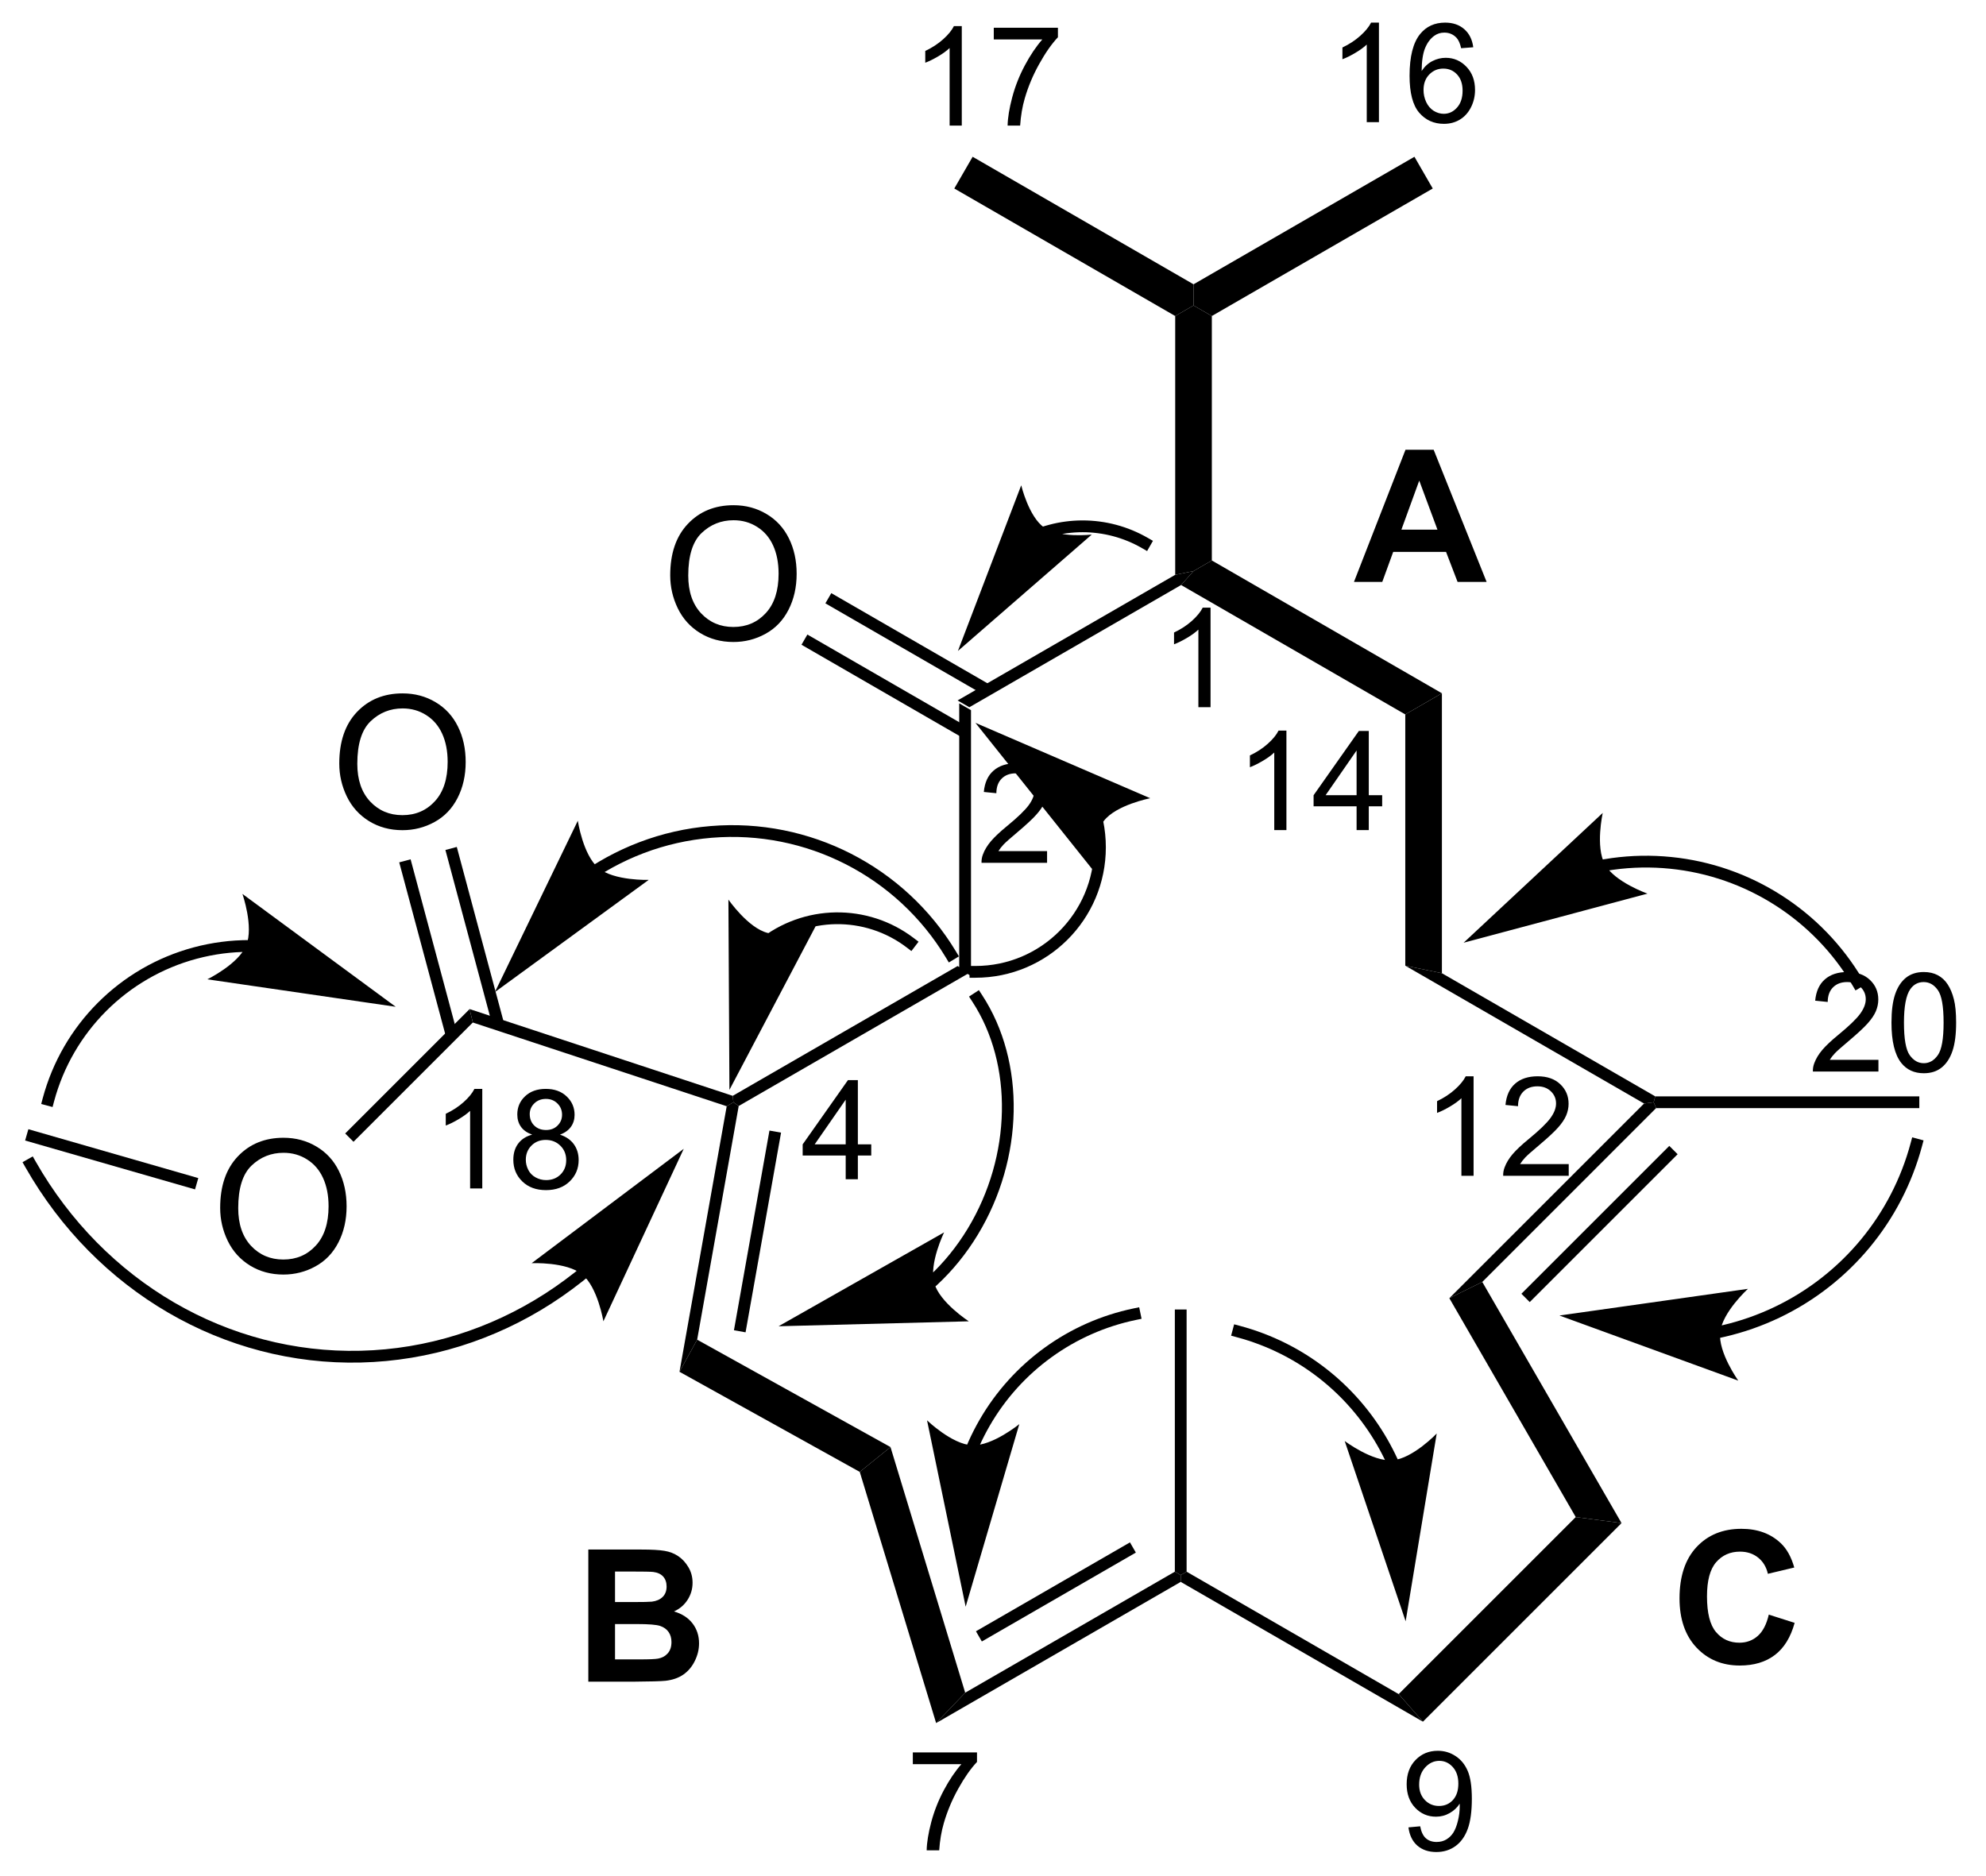 <?xml version="1.0" encoding="UTF-8"?>
<!DOCTYPE svg PUBLIC '-//W3C//DTD SVG 1.0//EN'
          'http://www.w3.org/TR/2001/REC-SVG-20010904/DTD/svg10.dtd'>
<svg stroke-dasharray="none" shape-rendering="auto" xmlns="http://www.w3.org/2000/svg" font-family="'Dialog'" text-rendering="auto" width="236" fill-opacity="1" color-interpolation="auto" color-rendering="auto" preserveAspectRatio="xMidYMid meet" font-size="12px" viewBox="0 0 236 223" fill="black" xmlns:xlink="http://www.w3.org/1999/xlink" stroke="black" image-rendering="auto" stroke-miterlimit="10" stroke-linecap="square" stroke-linejoin="miter" font-style="normal" stroke-width="1" height="223" stroke-dashoffset="0" font-weight="normal" stroke-opacity="1"
><!--Generated by the Batik Graphics2D SVG Generator--><defs id="genericDefs"
  /><g
  ><defs id="defs1"
    ><clipPath clipPathUnits="userSpaceOnUse" id="clipPath1"
      ><path d="M0.923 1.7 L89.086 1.7 L89.086 85.236 L0.923 85.236 L0.923 1.7 Z"
      /></clipPath
      ><clipPath clipPathUnits="userSpaceOnUse" id="clipPath2"
      ><path d="M139.877 303.777 L139.877 384.991 L225.589 384.991 L225.589 303.777 Z"
      /></clipPath
    ></defs
    ><g transform="scale(2.667,2.667) translate(-0.923,-1.7) matrix(1.029,0,0,1.029,-142.955,-310.765)"
    ><path d="M181.358 334.121 L181.868 334.415 L181.868 345.924 L181.358 345.629 Z" stroke="none" clip-path="url(#clipPath2)"
    /></g
    ><g transform="matrix(2.743,0,0,2.743,-383.674,-833.241)"
    ><path d="M202.34 345.94 L200.753 345.613 L200.753 334.726 L202.34 333.81 Z" stroke="none" clip-path="url(#clipPath2)"
    /></g
    ><g transform="matrix(2.743,0,0,2.743,-383.674,-833.241)"
    ><path d="M202.34 333.81 L200.753 334.726 L191.041 329.119 L191.58 328.514 L192.373 328.055 Z" stroke="none" clip-path="url(#clipPath2)"
    /></g
    ><g transform="matrix(2.743,0,0,2.743,-383.674,-833.241)"
    ><path d="M190.786 328.677 L191.58 328.514 L191.041 329.119 L181.868 334.415 L181.358 334.121 Z" stroke="none" clip-path="url(#clipPath2)"
    /></g
    ><g transform="matrix(2.743,0,0,2.743,-383.674,-833.241)"
    ><path d="M181.358 345.629 L181.868 345.924 L171.876 351.693 L171.646 351.531 L171.617 351.253 Z" stroke="none" clip-path="url(#clipPath2)"
    /></g
    ><g transform="matrix(2.743,0,0,2.743,-383.674,-833.241)"
    ><path d="M211.582 351.276 L211.513 351.531 L211.098 351.586 L200.753 345.613 L202.34 345.94 Z" stroke="none" clip-path="url(#clipPath2)"
    /></g
    ><g transform="matrix(2.743,0,0,2.743,-383.674,-833.241)"
    ><path d="M211.098 351.586 L211.513 351.531 L211.619 351.786 L204.089 359.317 L202.662 360.021 ZM212.191 353.422 L205.784 359.829 L206.145 360.19 L212.552 353.783 Z" stroke="none" clip-path="url(#clipPath2)"
    /></g
    ><g transform="matrix(2.743,0,0,2.743,-383.674,-833.241)"
    ><path d="M202.662 360.021 L204.089 359.317 L210.122 369.766 L208.138 369.505 Z" stroke="none" clip-path="url(#clipPath2)"
    /></g
    ><g transform="matrix(2.743,0,0,2.743,-383.674,-833.241)"
    ><path d="M208.138 369.505 L210.122 369.766 L201.517 378.371 L200.467 377.176 Z" stroke="none" clip-path="url(#clipPath2)"
    /></g
    ><g transform="matrix(2.743,0,0,2.743,-383.674,-833.241)"
    ><path d="M200.467 377.176 L201.517 378.371 L191.025 372.314 L191.025 372.019 L191.28 371.872 Z" stroke="none" clip-path="url(#clipPath2)"
    /></g
    ><g transform="matrix(2.743,0,0,2.743,-383.674,-833.241)"
    ><path d="M190.77 371.872 L191.025 372.019 L191.025 372.314 L180.429 378.432 L181.688 377.115 ZM188.826 370.602 L182.154 374.454 L182.409 374.896 L189.081 371.044 Z" stroke="none" clip-path="url(#clipPath2)"
    /></g
    ><g transform="matrix(2.743,0,0,2.743,-383.674,-833.241)"
    ><path d="M181.688 377.115 L180.429 378.432 L177.12 367.548 L178.452 366.472 Z" stroke="none" clip-path="url(#clipPath2)"
    /></g
    ><g transform="matrix(2.743,0,0,2.743,-383.674,-833.241)"
    ><path d="M178.452 366.472 L177.12 367.548 L169.311 363.21 L170.076 361.819 Z" stroke="none" clip-path="url(#clipPath2)"
    /></g
    ><g transform="matrix(2.743,0,0,2.743,-383.674,-833.241)"
    ><path d="M170.076 361.819 L169.311 363.21 L171.356 351.704 L171.646 351.531 L171.876 351.693 ZM172.173 361.5 L173.711 352.847 L173.208 352.758 L171.67 361.41 Z" stroke="none" clip-path="url(#clipPath2)"
    /></g
    ><g transform="matrix(2.743,0,0,2.743,-383.674,-833.241)"
    ><path d="M192.373 328.055 L191.58 328.514 L190.786 328.677 L190.786 317.463 L191.58 317.005 L192.373 317.463 Z" stroke="none" clip-path="url(#clipPath2)"
    /></g
    ><g transform="matrix(2.743,0,0,2.743,-383.674,-833.241)"
    ><path d="M211.619 351.786 L211.513 351.531 L211.582 351.276 L223.022 351.276 L223.022 351.786 Z" stroke="none" clip-path="url(#clipPath2)"
    /></g
    ><g transform="matrix(2.743,0,0,2.743,-383.674,-833.241)"
    ><path d="M171.617 351.253 L171.646 351.531 L171.356 351.704 L160.357 348.076 L160.218 347.493 Z" stroke="none" clip-path="url(#clipPath2)"
    /></g
    ><g transform="matrix(2.743,0,0,2.743,-383.674,-833.241)"
    ><path d="M154.572 336.854 Q154.572 335.427 155.337 334.622 Q156.103 333.815 157.314 333.815 Q158.106 333.815 158.741 334.195 Q159.379 334.573 159.712 335.25 Q160.048 335.927 160.048 336.786 Q160.048 337.659 159.697 338.346 Q159.345 339.034 158.699 339.388 Q158.056 339.742 157.309 339.742 Q156.501 339.742 155.863 339.351 Q155.228 338.958 154.9 338.284 Q154.572 337.607 154.572 336.854 ZM155.353 336.865 Q155.353 337.901 155.907 338.497 Q156.465 339.091 157.306 339.091 Q158.16 339.091 158.712 338.49 Q159.267 337.888 159.267 336.784 Q159.267 336.083 159.03 335.562 Q158.793 335.042 158.337 334.755 Q157.884 334.466 157.316 334.466 Q156.512 334.466 155.931 335.021 Q155.353 335.573 155.353 336.865 Z" stroke="none" clip-path="url(#clipPath2)"
    /></g
    ><g transform="matrix(2.743,0,0,2.743,-383.674,-833.241)"
    ><path d="M161.71 348.107 L159.663 340.468 L159.17 340.6 L161.217 348.239 ZM159.688 348.564 L157.662 341.004 L157.169 341.136 L159.195 348.697 Z" stroke="none" clip-path="url(#clipPath2)"
    /></g
    ><g transform="matrix(2.743,0,0,2.743,-383.674,-833.241)"
    ><path d="M149.412 356.109 Q149.412 354.682 150.178 353.877 Q150.944 353.07 152.155 353.07 Q152.946 353.07 153.582 353.45 Q154.22 353.827 154.553 354.504 Q154.889 355.182 154.889 356.041 Q154.889 356.913 154.537 357.601 Q154.186 358.288 153.54 358.642 Q152.897 358.997 152.149 358.997 Q151.342 358.997 150.704 358.606 Q150.069 358.213 149.74 357.538 Q149.412 356.861 149.412 356.109 ZM150.194 356.119 Q150.194 357.155 150.748 357.752 Q151.306 358.346 152.147 358.346 Q153.001 358.346 153.553 357.744 Q154.108 357.142 154.108 356.038 Q154.108 355.338 153.871 354.817 Q153.634 354.296 153.178 354.01 Q152.725 353.721 152.157 353.721 Q151.352 353.721 150.772 354.275 Q150.194 354.827 150.194 356.119 Z" stroke="none" clip-path="url(#clipPath2)"
    /></g
    ><g transform="matrix(2.743,0,0,2.743,-383.674,-833.241)"
    ><path d="M160.218 347.493 L160.357 348.076 L155.188 353.244 L154.828 352.884 Z" stroke="none" clip-path="url(#clipPath2)"
    /></g
    ><g transform="matrix(2.743,0,0,2.743,-383.674,-833.241)"
    ><path d="M148.464 354.817 L148.323 355.307 L140.962 353.189 L141.103 352.699 Z" stroke="none" clip-path="url(#clipPath2)"
    /></g
    ><g transform="matrix(2.743,0,0,2.743,-383.674,-833.241)"
    ><path d="M168.909 328.7 Q168.909 327.273 169.675 326.468 Q170.44 325.661 171.651 325.661 Q172.443 325.661 173.078 326.041 Q173.716 326.418 174.05 327.096 Q174.386 327.773 174.386 328.632 Q174.386 329.504 174.034 330.192 Q173.683 330.879 173.037 331.233 Q172.393 331.588 171.646 331.588 Q170.839 331.588 170.201 331.197 Q169.565 330.804 169.237 330.129 Q168.909 329.452 168.909 328.7 ZM169.69 328.71 Q169.69 329.747 170.245 330.343 Q170.802 330.937 171.643 330.937 Q172.498 330.937 173.05 330.335 Q173.604 329.733 173.604 328.629 Q173.604 327.929 173.368 327.408 Q173.131 326.887 172.675 326.601 Q172.222 326.312 171.654 326.312 Q170.849 326.312 170.268 326.866 Q169.69 327.418 169.69 328.71 Z" stroke="none" clip-path="url(#clipPath2)"
    /></g
    ><g transform="matrix(2.743,0,0,2.743,-383.674,-833.241)"
    ><path d="M182.776 333.449 L175.887 329.471 L175.631 329.913 L182.521 333.891 ZM181.74 335.243 L174.851 331.265 L174.596 331.707 L181.485 335.685 Z" stroke="none" clip-path="url(#clipPath2)"
    /></g
    ><g transform="matrix(2.743,0,0,2.743,-383.674,-833.241)"
    ><path d="M191.58 316.089 L191.58 317.005 L190.786 317.463 L181.216 311.938 L182.01 310.563 Z" stroke="none" clip-path="url(#clipPath2)"
    /></g
    ><g transform="matrix(2.743,0,0,2.743,-383.674,-833.241)"
    ><path d="M192.373 317.463 L191.58 317.005 L191.58 316.089 L201.15 310.563 L201.943 311.938 Z" stroke="none" clip-path="url(#clipPath2)"
    /></g
    ><g transform="matrix(2.743,0,0,2.743,-383.674,-833.241)"
    ><path d="M191.28 371.872 L191.025 372.019 L190.77 371.872 L190.77 360.511 L191.28 360.511 Z" stroke="none" clip-path="url(#clipPath2)"
    /></g
    ><g transform="matrix(2.743,0,0,2.743,-383.674,-833.241)"
    ><path d="M203.712 354.718 L203.185 354.718 L203.185 351.357 Q202.993 351.538 202.685 351.72 Q202.376 351.902 202.13 351.993 L202.13 351.484 Q202.571 351.275 202.901 350.98 Q203.233 350.683 203.372 350.406 L203.712 350.406 L203.712 354.718 ZM207.834 354.21 L207.834 354.718 L204.994 354.718 Q204.988 354.527 205.057 354.351 Q205.164 354.062 205.402 353.781 Q205.643 353.499 206.094 353.13 Q206.793 352.556 207.039 352.22 Q207.285 351.884 207.285 351.585 Q207.285 351.273 207.061 351.058 Q206.838 350.841 206.477 350.841 Q206.096 350.841 205.867 351.07 Q205.639 351.298 205.637 351.702 L205.094 351.648 Q205.15 351.04 205.514 350.724 Q205.877 350.406 206.488 350.406 Q207.107 350.406 207.467 350.749 Q207.828 351.091 207.828 351.597 Q207.828 351.855 207.723 352.105 Q207.617 352.353 207.371 352.628 Q207.127 352.904 206.559 353.384 Q206.084 353.782 205.949 353.925 Q205.815 354.068 205.727 354.21 L207.834 354.21 Z" stroke="none" clip-path="url(#clipPath2)"
    /></g
    ><g transform="matrix(2.743,0,0,2.743,-383.674,-833.241)"
    ><path d="M176.511 354.868 L176.511 353.839 L174.647 353.839 L174.647 353.356 L176.608 350.573 L177.038 350.573 L177.038 353.356 L177.618 353.356 L177.618 353.839 L177.038 353.839 L177.038 354.868 L176.511 354.868 ZM176.511 353.356 L176.511 351.419 L175.167 353.356 L176.511 353.356 Z" stroke="none" clip-path="url(#clipPath2)"
    /></g
    ><g transform="matrix(2.743,0,0,2.743,-383.674,-833.241)"
    ><path d="M160.767 355.265 L160.24 355.265 L160.24 351.904 Q160.048 352.085 159.74 352.267 Q159.431 352.449 159.185 352.54 L159.185 352.031 Q159.627 351.822 159.957 351.527 Q160.289 351.23 160.427 350.952 L160.767 350.952 L160.767 355.265 ZM162.928 352.935 Q162.6 352.816 162.442 352.593 Q162.284 352.37 162.284 352.06 Q162.284 351.591 162.62 351.273 Q162.958 350.952 163.518 350.952 Q164.081 350.952 164.423 351.279 Q164.766 351.605 164.766 352.074 Q164.766 352.372 164.608 352.595 Q164.452 352.816 164.133 352.935 Q164.528 353.064 164.735 353.351 Q164.942 353.638 164.942 354.036 Q164.942 354.587 164.551 354.964 Q164.163 355.339 163.526 355.339 Q162.891 355.339 162.501 354.962 Q162.112 354.585 162.112 354.023 Q162.112 353.603 162.323 353.322 Q162.536 353.038 162.928 352.935 ZM162.823 352.042 Q162.823 352.347 163.018 352.54 Q163.215 352.734 163.53 352.734 Q163.835 352.734 164.028 352.542 Q164.223 352.349 164.223 352.072 Q164.223 351.781 164.022 351.583 Q163.823 351.386 163.524 351.386 Q163.221 351.386 163.022 351.579 Q162.823 351.773 162.823 352.042 ZM162.653 354.025 Q162.653 354.251 162.76 354.462 Q162.868 354.673 163.079 354.788 Q163.29 354.904 163.532 354.904 Q163.911 354.904 164.157 354.661 Q164.403 354.417 164.403 354.042 Q164.403 353.661 164.149 353.413 Q163.895 353.163 163.514 353.163 Q163.143 353.163 162.897 353.409 Q162.653 353.656 162.653 354.025 Z" stroke="none" clip-path="url(#clipPath2)"
    /></g
    ><g transform="matrix(2.743,0,0,2.743,-383.674,-833.241)"
    ><path d="M199.612 309.062 L199.084 309.062 L199.084 305.701 Q198.893 305.882 198.584 306.064 Q198.276 306.246 198.03 306.337 L198.03 305.828 Q198.471 305.619 198.801 305.324 Q199.133 305.027 199.272 304.75 L199.612 304.75 L199.612 309.062 ZM203.698 305.818 L203.173 305.859 Q203.103 305.548 202.974 305.408 Q202.761 305.183 202.446 305.183 Q202.195 305.183 202.005 305.324 Q201.755 305.505 201.611 305.855 Q201.468 306.203 201.462 306.847 Q201.654 306.556 201.929 306.416 Q202.204 306.275 202.505 306.275 Q203.032 306.275 203.404 306.664 Q203.775 307.052 203.775 307.668 Q203.775 308.072 203.599 308.42 Q203.425 308.765 203.12 308.951 Q202.816 309.136 202.429 309.136 Q201.771 309.136 201.355 308.652 Q200.939 308.166 200.939 307.052 Q200.939 305.806 201.398 305.242 Q201.8 304.75 202.48 304.75 Q202.986 304.75 203.31 305.035 Q203.634 305.318 203.698 305.818 ZM201.544 307.67 Q201.544 307.943 201.659 308.193 Q201.777 308.441 201.984 308.572 Q202.193 308.701 202.421 308.701 Q202.755 308.701 202.995 308.431 Q203.236 308.162 203.236 307.699 Q203.236 307.253 202.997 306.998 Q202.761 306.742 202.4 306.742 Q202.042 306.742 201.792 306.998 Q201.544 307.253 201.544 307.67 Z" stroke="none" clip-path="url(#clipPath2)"
    /></g
    ><g transform="matrix(2.743,0,0,2.743,-383.674,-833.241)"
    ><path d="M181.54 309.213 L181.013 309.213 L181.013 305.851 Q180.821 306.033 180.513 306.215 Q180.204 306.396 179.958 306.488 L179.958 305.978 Q180.399 305.769 180.73 305.474 Q181.061 305.178 181.2 304.9 L181.54 304.9 L181.54 309.213 ZM182.926 305.48 L182.926 304.973 L185.705 304.973 L185.705 305.383 Q185.295 305.82 184.893 306.545 Q184.49 307.267 184.269 308.031 Q184.111 308.57 184.068 309.213 L183.525 309.213 Q183.535 308.705 183.725 307.988 Q183.916 307.269 184.272 306.603 Q184.627 305.937 185.029 305.48 L182.926 305.48 Z" stroke="none" clip-path="url(#clipPath2)"
    /></g
    ><g transform="matrix(2.743,0,0,2.743,-383.674,-833.241)"
    ><path d="M221.251 349.692 L221.251 350.2 L218.411 350.2 Q218.405 350.009 218.474 349.833 Q218.581 349.544 218.819 349.263 Q219.06 348.981 219.511 348.612 Q220.21 348.038 220.456 347.702 Q220.702 347.366 220.702 347.067 Q220.702 346.755 220.477 346.54 Q220.255 346.323 219.893 346.323 Q219.513 346.323 219.284 346.552 Q219.056 346.78 219.054 347.185 L218.511 347.13 Q218.567 346.523 218.931 346.206 Q219.294 345.888 219.905 345.888 Q220.524 345.888 220.884 346.231 Q221.245 346.573 221.245 347.079 Q221.245 347.337 221.14 347.587 Q221.034 347.835 220.788 348.11 Q220.544 348.386 219.976 348.866 Q219.501 349.265 219.366 349.407 Q219.231 349.55 219.143 349.692 L221.251 349.692 ZM221.816 348.081 Q221.816 347.319 221.973 346.856 Q222.129 346.392 222.437 346.14 Q222.748 345.888 223.217 345.888 Q223.562 345.888 223.822 346.026 Q224.084 346.165 224.254 346.429 Q224.424 346.69 224.519 347.067 Q224.617 347.442 224.617 348.081 Q224.617 348.837 224.461 349.302 Q224.306 349.767 223.996 350.021 Q223.687 350.274 223.217 350.274 Q222.596 350.274 222.24 349.827 Q221.816 349.292 221.816 348.081 ZM222.357 348.081 Q222.357 349.14 222.605 349.489 Q222.853 349.839 223.217 349.839 Q223.58 349.839 223.826 349.487 Q224.074 349.136 224.074 348.081 Q224.074 347.021 223.826 346.673 Q223.58 346.323 223.211 346.323 Q222.848 346.323 222.631 346.632 Q222.357 347.024 222.357 348.081 Z" stroke="none" clip-path="url(#clipPath2)"
    /></g
    ><g transform="matrix(2.743,0,0,2.743,-383.674,-833.241)"
    ><path d="M209.37 341.519 L209.371 341.519 L209.386 341.516 L209.404 341.513 C209.429 341.509 209.454 341.504 209.479 341.5 C209.578 341.483 209.679 341.468 209.779 341.455 C210.581 341.345 211.4 341.329 212.223 341.412 C213.868 341.577 215.424 342.129 216.778 342.995 C218.133 343.861 219.287 345.042 220.128 346.466 L220.257 346.686 L220.697 346.426 L220.567 346.207 C219.685 344.714 218.475 343.475 217.053 342.566 C215.631 341.656 213.999 341.077 212.274 340.904 C211.411 340.817 210.551 340.834 209.709 340.949 C209.604 340.964 209.5 340.979 209.395 340.997 C209.369 341.001 209.343 341.005 209.317 341.01 L209.298 341.013 L209.287 341.015 L209.292 341.015 L209.04 341.053 L209.118 341.558 L209.37 341.519 ZM203.28 344.619 L211.247 342.491 C211.247 342.491 209.827 341.992 209.403 341.227 C208.979 340.461 209.308 338.993 209.308 338.993 Z" stroke="none" clip-path="url(#clipPath2)"
    /></g
    ><g transform="matrix(2.743,0,0,2.743,-383.674,-833.241)"
    ><path d="M214.371 361.743 L214.375 361.742 L214.394 361.738 C214.42 361.733 214.445 361.727 214.47 361.721 C214.521 361.71 214.571 361.699 214.621 361.687 C215.428 361.498 216.218 361.222 216.978 360.858 C218.498 360.13 219.821 359.087 220.873 357.819 C221.925 356.551 222.705 355.058 223.14 353.43 L223.206 353.183 L222.713 353.052 L222.647 353.298 C222.231 354.855 221.485 356.282 220.481 357.494 C219.476 358.705 218.211 359.702 216.758 360.398 C216.031 360.746 215.276 361.01 214.505 361.19 C214.458 361.202 214.409 361.213 214.361 361.223 C214.337 361.228 214.312 361.234 214.288 361.239 L214.27 361.243 L214.265 361.244 L214.016 361.296 L214.121 361.796 L214.371 361.743 ZM207.432 360.772 L215.18 363.594 C215.18 363.594 214.303 362.371 214.394 361.501 C214.485 360.631 215.597 359.616 215.597 359.616 Z" stroke="none" clip-path="url(#clipPath2)"
    /></g
    ><g transform="matrix(2.743,0,0,2.743,-383.674,-833.241)"
    ><path d="M200.444 367.046 L200.441 367.039 C200.436 367.029 200.432 367.02 200.428 367.01 C200.288 366.705 200.134 366.405 199.966 366.114 C198.62 363.783 196.386 361.969 193.586 361.219 L193.339 361.153 L193.208 361.646 L193.454 361.712 C196.123 362.427 198.246 364.156 199.524 366.369 C199.684 366.646 199.83 366.931 199.963 367.222 C199.968 367.231 199.972 367.24 199.976 367.249 L199.979 367.256 L200.084 367.489 L200.549 367.279 L200.444 367.046 ZM200.769 374.021 L202.115 365.885 C202.115 365.885 201.075 366.973 200.203 367.044 C199.331 367.115 198.128 366.209 198.128 366.209 Z" stroke="none" clip-path="url(#clipPath2)"
    /></g
    ><g transform="matrix(2.743,0,0,2.743,-383.674,-833.241)"
    ><path d="M182.223 366.611 L182.225 366.607 L182.231 366.592 C182.235 366.582 182.239 366.572 182.243 366.562 C182.26 366.524 182.276 366.486 182.294 366.447 C182.43 366.139 182.584 365.837 182.754 365.543 C183.434 364.364 184.35 363.359 185.428 362.579 C186.506 361.799 187.747 361.243 189.079 360.965 L189.329 360.913 L189.225 360.414 L188.975 360.466 C187.572 360.759 186.265 361.343 185.129 362.166 C183.993 362.988 183.029 364.047 182.312 365.288 C182.133 365.598 181.971 365.916 181.827 366.24 C181.809 366.28 181.792 366.321 181.774 366.362 C181.77 366.373 181.766 366.382 181.761 366.393 L181.755 366.408 L181.753 366.411 L181.654 366.646 L182.123 366.845 L182.223 366.611 ZM181.708 373.389 L184.032 365.477 C184.032 365.477 182.867 366.43 181.993 366.395 C181.119 366.359 180.035 365.314 180.035 365.314 Z" stroke="none" clip-path="url(#clipPath2)"
    /></g
    ><g transform="matrix(2.743,0,0,2.743,-383.674,-833.241)"
    ><path d="M204.277 328.985 L203.019 328.985 L202.519 327.683 L200.23 327.683 L199.756 328.985 L198.53 328.985 L200.762 323.259 L201.983 323.259 L204.277 328.985 ZM202.147 326.72 L201.358 324.595 L200.585 326.72 L202.147 326.72 Z" stroke="none" clip-path="url(#clipPath2)"
    /></g
    ><g transform="matrix(2.743,0,0,2.743,-383.674,-833.241)"
    ><path d="M165.361 370.912 L167.65 370.912 Q168.33 370.912 168.663 370.969 Q168.999 371.024 169.262 371.203 Q169.525 371.383 169.7 371.683 Q169.877 371.982 169.877 372.352 Q169.877 372.755 169.661 373.091 Q169.445 373.427 169.072 373.594 Q169.596 373.748 169.877 374.115 Q170.158 374.482 170.158 374.977 Q170.158 375.368 169.976 375.737 Q169.796 376.107 169.481 376.328 Q169.166 376.547 168.705 376.599 Q168.416 376.63 167.312 376.638 L165.361 376.638 L165.361 370.912 ZM166.518 371.865 L166.518 373.188 L167.275 373.188 Q167.952 373.188 168.117 373.17 Q168.413 373.133 168.583 372.964 Q168.752 372.795 168.752 372.516 Q168.752 372.25 168.606 372.086 Q168.46 371.92 168.171 371.883 Q167.999 371.865 167.182 371.865 L166.518 371.865 ZM166.518 374.141 L166.518 375.672 L167.588 375.672 Q168.213 375.672 168.382 375.638 Q168.64 375.591 168.802 375.409 Q168.963 375.227 168.963 374.922 Q168.963 374.664 168.838 374.485 Q168.713 374.305 168.476 374.224 Q168.242 374.141 167.452 374.141 L166.518 374.141 Z" stroke="none" clip-path="url(#clipPath2)"
    /></g
    ><g transform="matrix(2.743,0,0,2.743,-383.674,-833.241)"
    ><path d="M216.501 373.732 L217.621 374.089 Q217.363 375.027 216.764 375.482 Q216.165 375.938 215.243 375.938 Q214.103 375.938 213.368 375.159 Q212.634 374.378 212.634 373.027 Q212.634 371.597 213.371 370.805 Q214.111 370.014 215.314 370.014 Q216.363 370.014 217.019 370.636 Q217.41 371.003 217.605 371.691 L216.462 371.964 Q216.361 371.519 216.038 371.261 Q215.715 371.003 215.254 371.003 Q214.618 371.003 214.22 371.462 Q213.824 371.917 213.824 372.941 Q213.824 374.027 214.215 374.488 Q214.605 374.949 215.23 374.949 Q215.691 374.949 216.022 374.657 Q216.355 374.363 216.501 373.732 Z" stroke="none" clip-path="url(#clipPath2)"
    /></g
    ><g transform="matrix(2.743,0,0,2.743,-383.674,-833.241)"
    ><path d="M187.09 339.131 L187.091 339.133 L187.093 339.141 C187.098 339.16 187.104 339.181 187.109 339.201 C187.13 339.283 187.149 339.367 187.167 339.45 C187.235 339.784 187.271 340.131 187.271 340.486 C187.271 341.908 186.694 343.192 185.766 344.12 C184.837 345.049 183.553 345.626 182.131 345.626 L181.876 345.626 L181.876 346.136 L182.131 346.136 C183.689 346.136 185.102 345.505 186.126 344.481 C187.15 343.457 187.781 342.043 187.781 340.486 C187.781 340.096 187.742 339.716 187.666 339.348 C187.648 339.256 187.626 339.165 187.603 339.074 C187.597 339.052 187.592 339.029 187.585 339.007 L187.584 339.002 L187.585 339.004 L187.521 338.757 L187.027 338.884 L187.09 339.131 ZM182.131 335.091 L187.275 341.536 C187.275 341.536 187.163 340.035 187.695 339.34 C188.226 338.645 189.703 338.358 189.703 338.358 Z" stroke="none" clip-path="url(#clipPath2)"
    /></g
    ><g transform="matrix(2.743,0,0,2.743,-383.674,-833.241)"
    ><path d="M180.276 359.622 L180.277 359.622 L180.281 359.618 L180.296 359.604 C180.317 359.586 180.338 359.567 180.359 359.548 C180.401 359.511 180.442 359.473 180.483 359.435 C181.141 358.822 181.734 358.096 182.234 357.27 C183.234 355.619 183.754 353.75 183.788 351.932 C183.823 350.108 183.368 348.336 182.421 346.887 L182.281 346.673 L181.854 346.952 L181.993 347.166 C182.885 348.529 183.311 350.201 183.278 351.923 C183.245 353.651 182.751 355.432 181.798 357.006 C181.322 357.792 180.759 358.481 180.135 359.061 C180.096 359.098 180.057 359.133 180.018 359.169 C179.998 359.186 179.979 359.204 179.959 359.221 L179.944 359.235 L179.94 359.238 L179.94 359.238 L179.748 359.406 L180.084 359.79 L180.276 359.622 ZM173.602 361.237 L181.845 361.023 C181.845 361.023 180.581 360.207 180.346 359.364 C180.112 358.521 180.775 357.169 180.775 357.169 Z" stroke="none" clip-path="url(#clipPath2)"
    /></g
    ><g transform="matrix(2.743,0,0,2.743,-383.674,-833.241)"
    ><path d="M173.189 344.807 L173.212 344.79 C173.268 344.748 173.326 344.707 173.383 344.668 C173.5 344.588 173.618 344.515 173.74 344.447 C173.982 344.311 174.233 344.196 174.49 344.104 C175.004 343.92 175.543 343.823 176.082 343.814 C177.161 343.798 178.246 344.132 179.155 344.825 L179.357 344.98 L179.667 344.575 L179.464 344.42 C178.464 343.657 177.267 343.286 176.074 343.304 C175.478 343.314 174.885 343.42 174.317 343.624 C174.033 343.726 173.757 343.852 173.489 344.002 C173.356 344.077 173.224 344.159 173.096 344.246 C173.032 344.289 172.969 344.334 172.907 344.381 L172.884 344.398 L172.679 344.551 L172.985 344.959 L173.189 344.807 ZM171.474 350.995 L175.316 343.699 C175.316 343.699 173.986 344.403 173.136 344.196 C172.286 343.988 171.43 342.749 171.43 342.749 Z" stroke="none" clip-path="url(#clipPath2)"
    /></g
    ><g transform="matrix(2.743,0,0,2.743,-383.674,-833.241)"
    ><path d="M165.874 341.673 L165.875 341.673 L165.875 341.672 L165.88 341.669 L165.891 341.662 C165.903 341.655 165.917 341.646 165.93 341.638 C165.982 341.606 166.035 341.574 166.088 341.543 C166.194 341.48 166.302 341.418 166.411 341.359 C166.845 341.122 167.297 340.913 167.762 340.736 C168.693 340.383 169.682 340.156 170.705 340.071 C174.796 339.733 178.725 341.741 180.847 345.255 L180.979 345.474 L181.416 345.21 L181.284 344.991 C179.062 341.312 174.947 339.208 170.663 339.563 C169.592 339.651 168.557 339.889 167.581 340.26 C167.093 340.445 166.621 340.663 166.166 340.911 C166.052 340.973 165.94 341.037 165.829 341.103 C165.773 341.136 165.717 341.17 165.662 341.204 C165.648 341.212 165.635 341.221 165.621 341.229 L165.611 341.236 L165.606 341.238 L165.604 341.24 L165.601 341.242 L165.385 341.378 L165.658 341.809 L165.874 341.673 ZM161.315 346.756 L167.976 341.896 C167.976 341.896 166.472 341.943 165.8 341.382 C165.129 340.821 164.906 339.333 164.906 339.333 Z" stroke="none" clip-path="url(#clipPath2)"
    /></g
    ><g transform="matrix(2.743,0,0,2.743,-383.674,-833.241)"
    ><path d="M150.602 344.505 C150.577 344.505 150.552 344.505 150.526 344.506 C150.476 344.506 150.426 344.507 150.375 344.509 C150.274 344.512 150.174 344.517 150.073 344.523 C149.871 344.536 149.67 344.555 149.468 344.582 C149.065 344.634 148.663 344.713 148.264 344.82 C146.669 345.247 145.247 346.084 144.118 347.214 C142.988 348.343 142.152 349.765 141.724 351.36 L141.659 351.606 L142.151 351.738 L142.217 351.491 C142.621 349.983 143.412 348.641 144.479 347.574 C145.545 346.508 146.887 345.717 148.395 345.313 C148.772 345.212 149.153 345.137 149.534 345.087 C149.724 345.063 149.915 345.044 150.105 345.032 C150.2 345.026 150.296 345.022 150.391 345.019 C150.438 345.017 150.486 345.016 150.533 345.016 C150.557 345.015 150.581 345.015 150.605 345.015 L150.86 345.014 L150.857 344.504 L150.602 344.505 ZM157.016 347.394 L150.376 342.504 C150.376 342.504 150.873 343.925 150.541 344.734 C150.208 345.544 148.856 346.204 148.856 346.204 Z" stroke="none" clip-path="url(#clipPath2)"
    /></g
    ><g transform="matrix(2.743,0,0,2.743,-383.674,-833.241)"
    ><path d="M164.95 358.762 L164.949 358.762 L164.943 358.768 C164.926 358.782 164.909 358.796 164.891 358.809 C164.857 358.837 164.822 358.865 164.787 358.893 C164.648 359.003 164.506 359.112 164.363 359.217 C164.078 359.429 163.786 359.631 163.489 359.822 C161.113 361.351 158.365 362.231 155.494 362.299 C152.623 362.368 149.846 361.621 147.418 360.207 C144.988 358.791 142.904 356.707 141.419 354.099 L141.293 353.877 L140.85 354.129 L140.976 354.351 C142.505 357.037 144.653 359.187 147.161 360.648 C149.672 362.11 152.54 362.88 155.506 362.809 C158.471 362.738 161.31 361.831 163.766 360.251 C164.073 360.053 164.373 359.846 164.667 359.627 C164.815 359.518 164.96 359.407 165.104 359.293 C165.14 359.264 165.175 359.236 165.211 359.207 C165.229 359.192 165.247 359.178 165.265 359.163 L165.272 359.158 L165.273 359.157 L165.47 358.996 L165.148 358.601 L164.95 358.762 ZM169.495 353.548 L162.905 358.505 C162.905 358.505 164.409 358.436 165.089 358.987 C165.769 359.538 166.014 361.023 166.014 361.023 Z" stroke="none" clip-path="url(#clipPath2)"
    /></g
    ><g transform="matrix(2.743,0,0,2.743,-383.674,-833.241)"
    ><path d="M185.007 327.143 L185.008 327.143 L185.007 327.143 L185.011 327.142 C185.024 327.137 185.038 327.132 185.051 327.127 C185.077 327.118 185.104 327.109 185.13 327.1 C185.237 327.064 185.345 327.032 185.452 327.003 C185.885 326.888 186.33 326.831 186.774 326.831 C187.661 326.831 188.55 327.06 189.347 327.52 L189.568 327.647 L189.822 327.205 L189.601 327.078 C188.727 326.573 187.751 326.32 186.774 326.32 C186.285 326.32 185.797 326.383 185.322 326.51 C185.202 326.541 185.085 326.577 184.967 326.616 C184.938 326.626 184.909 326.636 184.88 326.647 C184.865 326.652 184.851 326.657 184.836 326.662 L184.831 326.664 L184.828 326.665 L184.826 326.666 L184.587 326.757 L184.769 327.234 L185.007 327.143 ZM181.373 331.976 L187.171 326.933 C187.171 326.933 185.777 327.096 185.109 326.629 C184.44 326.162 184.115 324.798 184.115 324.798 Z" stroke="none" clip-path="url(#clipPath2)"
    /></g
    ><g transform="matrix(2.743,0,0,2.743,-383.674,-833.241)"
    ><path d="M195.604 339.738 L195.077 339.738 L195.077 336.377 Q194.886 336.559 194.577 336.74 Q194.268 336.922 194.022 337.014 L194.022 336.504 Q194.464 336.295 194.794 336 Q195.126 335.703 195.264 335.426 L195.604 335.426 L195.604 339.738 ZM198.644 339.738 L198.644 338.709 L196.781 338.709 L196.781 338.227 L198.742 335.443 L199.172 335.443 L199.172 338.227 L199.752 338.227 L199.752 338.709 L199.172 338.709 L199.172 339.738 L198.644 339.738 ZM198.644 338.227 L198.644 336.289 L197.301 338.227 L198.644 338.227 Z" stroke="none" clip-path="url(#clipPath2)"
    /></g
    ><g transform="matrix(2.743,0,0,2.743,-383.674,-833.241)"
    ><path d="M200.891 382.951 L201.399 382.904 Q201.464 383.261 201.645 383.423 Q201.827 383.583 202.11 383.583 Q202.354 383.583 202.536 383.472 Q202.72 383.361 202.837 383.175 Q202.954 382.99 203.032 382.673 Q203.112 382.357 203.112 382.029 Q203.112 381.993 203.11 381.923 Q202.952 382.175 202.677 382.331 Q202.403 382.488 202.085 382.488 Q201.552 382.488 201.182 382.101 Q200.813 381.714 200.813 381.081 Q200.813 380.429 201.198 380.031 Q201.583 379.632 202.163 379.632 Q202.583 379.632 202.928 379.859 Q203.276 380.083 203.456 380.501 Q203.637 380.917 203.637 381.708 Q203.637 382.533 203.458 383.021 Q203.28 383.507 202.927 383.763 Q202.573 384.019 202.098 384.019 Q201.595 384.019 201.274 383.74 Q200.956 383.458 200.891 382.951 ZM203.052 381.056 Q203.052 380.601 202.809 380.335 Q202.567 380.068 202.227 380.068 Q201.876 380.068 201.614 380.355 Q201.354 380.642 201.354 381.099 Q201.354 381.509 201.602 381.767 Q201.85 382.023 202.214 382.023 Q202.579 382.023 202.815 381.767 Q203.052 381.509 203.052 381.056 Z" stroke="none" clip-path="url(#clipPath2)"
    /></g
    ><g transform="matrix(2.743,0,0,2.743,-383.674,-833.241)"
    ><path d="M179.419 380.212 L179.419 379.704 L182.199 379.704 L182.199 380.115 Q181.789 380.552 181.386 381.277 Q180.984 381.999 180.763 382.763 Q180.605 383.302 180.562 383.945 L180.019 383.945 Q180.029 383.437 180.218 382.72 Q180.41 382.001 180.765 381.335 Q181.121 380.669 181.523 380.212 L179.419 380.212 Z" stroke="none" clip-path="url(#clipPath2)"
    /></g
    ><g transform="matrix(2.743,0,0,2.743,-383.674,-833.241)"
    ><path d="M185.235 340.648 L185.235 341.156 L182.395 341.156 Q182.389 340.965 182.458 340.789 Q182.565 340.5 182.803 340.219 Q183.044 339.937 183.495 339.568 Q184.194 338.994 184.44 338.658 Q184.686 338.322 184.686 338.023 Q184.686 337.711 184.462 337.496 Q184.239 337.279 183.878 337.279 Q183.497 337.279 183.268 337.508 Q183.04 337.736 183.038 338.14 L182.495 338.086 Q182.551 337.478 182.915 337.162 Q183.278 336.844 183.889 336.844 Q184.508 336.844 184.868 337.187 Q185.229 337.529 185.229 338.035 Q185.229 338.293 185.124 338.543 Q185.018 338.791 184.772 339.066 Q184.528 339.342 183.96 339.822 Q183.485 340.221 183.35 340.363 Q183.215 340.506 183.128 340.648 L185.235 340.648 Z" stroke="none" clip-path="url(#clipPath2)"
    /></g
    ><g transform="matrix(2.743,0,0,2.743,-383.674,-833.241)"
    ><path d="M192.317 334.412 L191.79 334.412 L191.79 331.051 Q191.599 331.232 191.29 331.414 Q190.982 331.596 190.735 331.687 L190.735 331.178 Q191.177 330.969 191.507 330.674 Q191.839 330.377 191.978 330.099 L192.317 330.099 L192.317 334.412 Z" stroke="none" clip-path="url(#clipPath2)"
    /></g
  ></g
></svg
>
